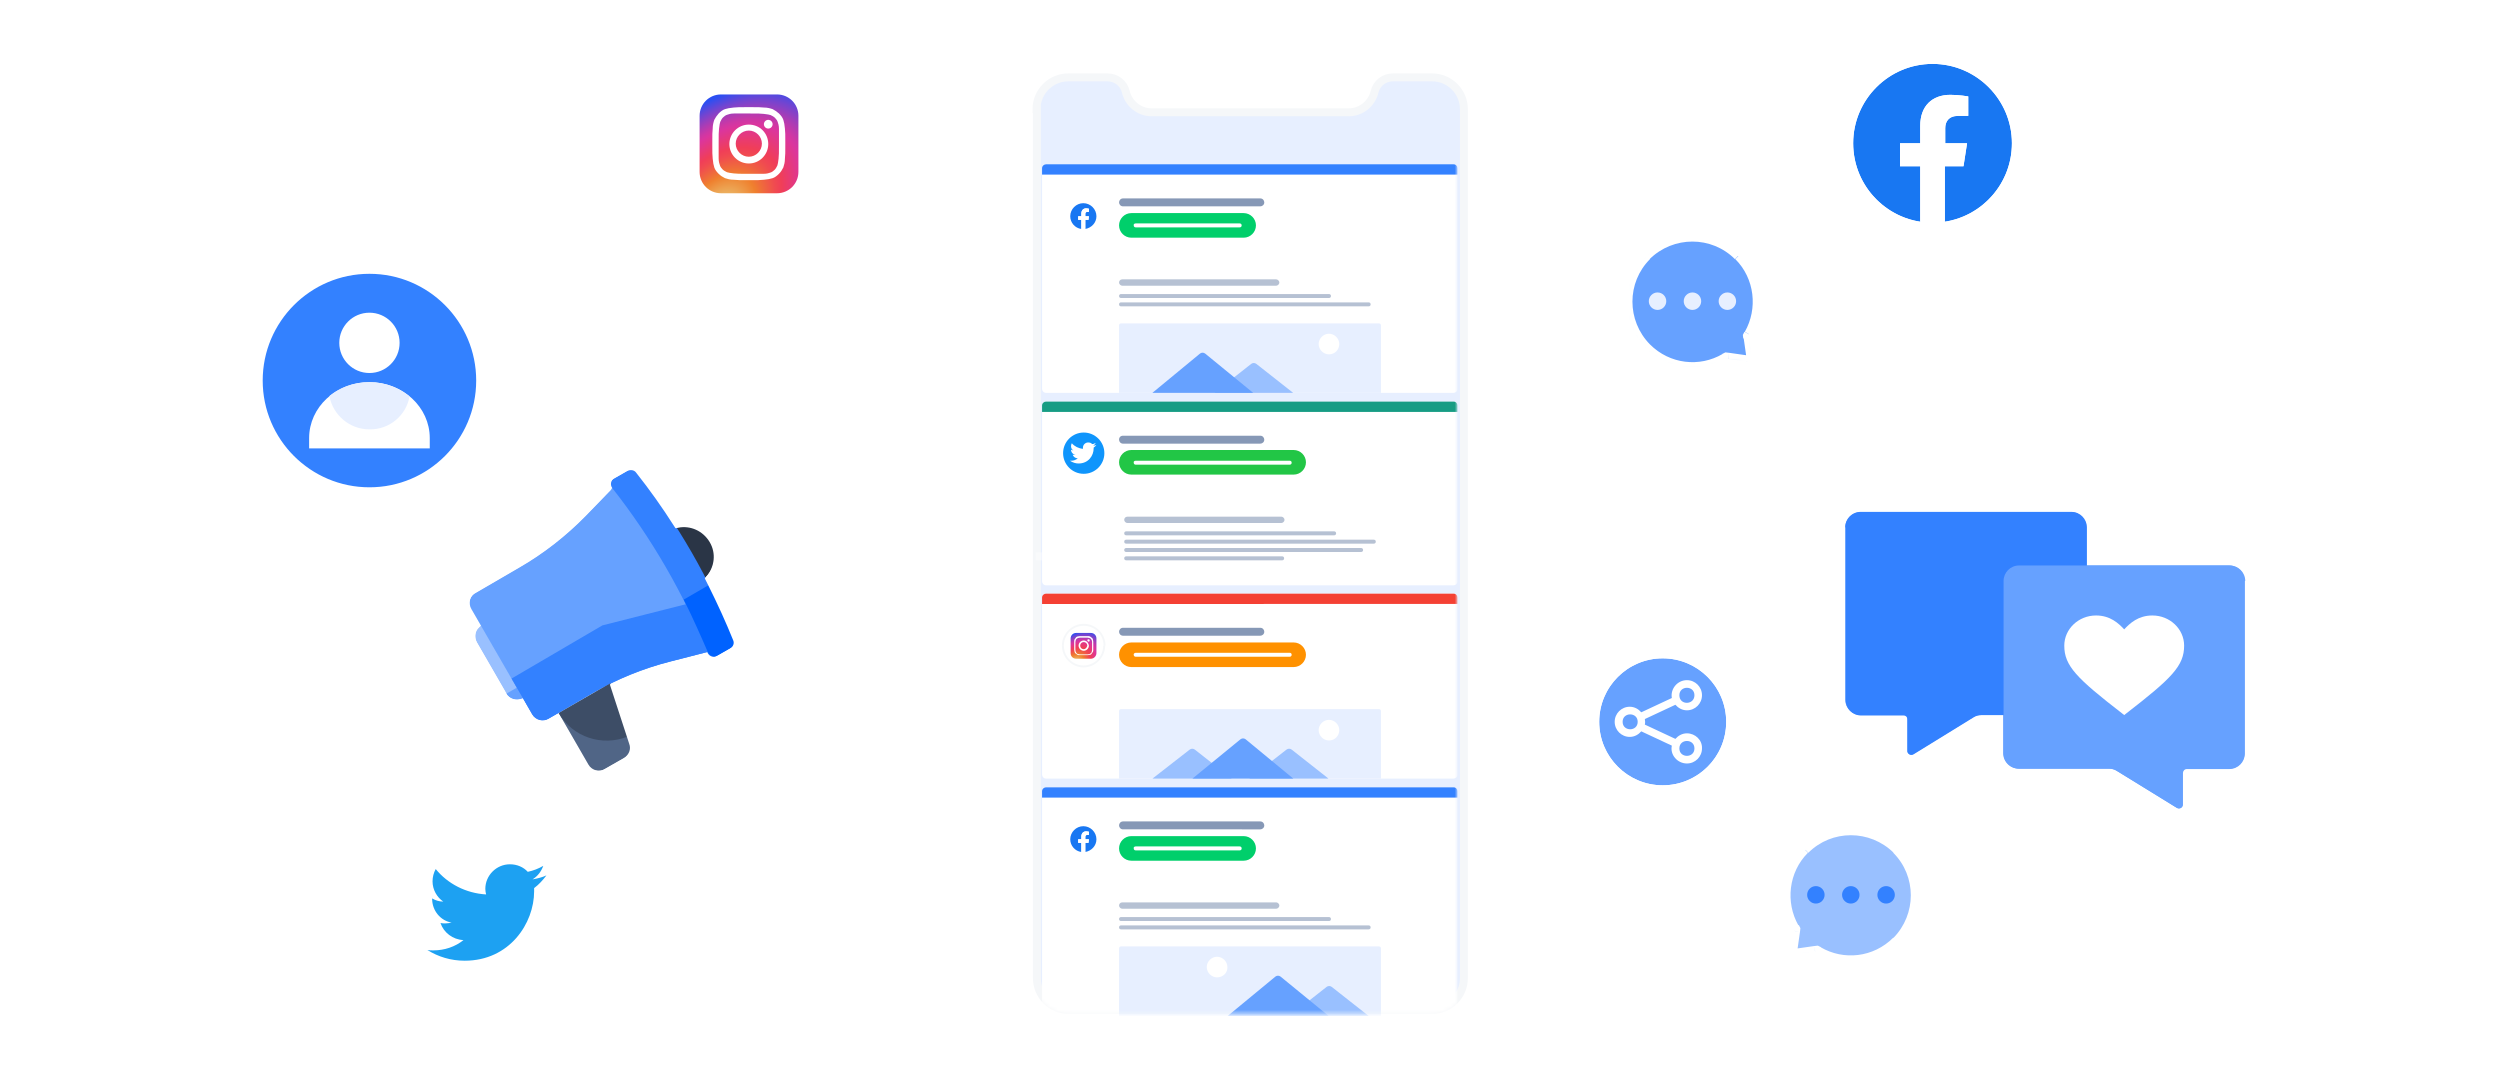 <?xml version="1.0" encoding="utf-8"?>
<!-- Generator: Adobe Illustrator 25.4.1, SVG Export Plug-In . SVG Version: 6.00 Build 0)  -->
<svg version="1.1" id="Layer_1" xmlns="http://www.w3.org/2000/svg" xmlns:xlink="http://www.w3.org/1999/xlink" x="0px" y="0px"
	 viewBox="0 0 630 270" style="enable-background:new 0 0 630 270;" xml:space="preserve">
<style type="text/css">
	.st0{opacity:0.4;fill:none;stroke:#FFFFFF;stroke-width:2;stroke-dasharray:8,4;enable-background:new    ;}
	.st1{fill:#FFFFFF;}
	.st2{fill:#E7EFFF;stroke:#F5F7F9;stroke-width:2;}
	.st3{fill:#E7EFFF;filter:url(#Adobe_OpacityMaskFilter);stroke:#F5F7F9;stroke-width:2;}
	.st4{mask:url(#mask0_00000134962045829432672800000000951961216592784306_);}
	.st5{opacity:0.4;fill-rule:evenodd;clip-rule:evenodd;fill:#8698B6;enable-background:new    ;}
	.st6{opacity:0.546;fill-rule:evenodd;clip-rule:evenodd;fill:#8698B6;enable-background:new    ;}
	.st7{clip-path:url(#SVGID_00000115506115905011629650000012416067119555881393_);}
	.st8{fill:#E7EFFF;}
	.st9{fill-rule:evenodd;clip-rule:evenodd;fill:#FFFFFF;}
	.st10{fill-rule:evenodd;clip-rule:evenodd;fill:#99C0FF;}
	.st11{fill-rule:evenodd;clip-rule:evenodd;fill:#66A1FF;}
	.st12{fill:#1877F2;}
	.st13{fill:#3381FF;}
	.st14{fill:#B6C1D3;}
	.st15{fill:#8698B6;}
	.st16{fill:#00CF6B;}
	.st17{clip-path:url(#SVGID_00000048465548086174951030000010208793589115603390_);}
	.st18{fill-rule:evenodd;clip-rule:evenodd;fill:#0F95FC;}
	.st19{fill:#22C646;}
	.st20{fill:#169C84;}
	.st21{clip-path:url(#SVGID_00000086692376336120959270000001014689323561001879_);}
	.st22{fill:url(#SVGID_00000059289676494037722200000016475551903481850526_);}
	.st23{fill:#F5F7F9;}
	.st24{fill:#FF9100;}
	.st25{fill:#F44034;}
	.st26{clip-path:url(#SVGID_00000159432226539539472690000015298879600057143723_);}
	.st27{fill-rule:evenodd;clip-rule:evenodd;fill:#E7EFFF;}
	.st28{fill:none;stroke:#FFFFFF;stroke-width:2;}
	
		.st29{fill-rule:evenodd;clip-rule:evenodd;fill:#FFFFFF;filter:url(#Adobe_OpacityMaskFilter_00000132047244963197059350000002567859622823998614_);}
	.st30{mask:url(#path-82-inside-1_00000025439975866381802070000014500779827129678981_);fill:#FFFFFF;}
	.st31{clip-path:url(#SVGID_00000119820218459005202070000016924182590823410572_);}
	.st32{fill-rule:evenodd;clip-rule:evenodd;fill:#1DA1F2;}
	.st33{fill:url(#SVGID_00000075158370358061818200000012527143709639165881_);}
	.st34{fill:#99C0FF;}
	.st35{fill:#66A1FF;}
	.st36{fill:#2A3546;}
	.st37{fill:#506586;}
	.st38{fill-rule:evenodd;clip-rule:evenodd;fill:#3381FF;}
	.st39{fill-rule:evenodd;clip-rule:evenodd;fill:#0062FF;}
	.st40{fill-rule:evenodd;clip-rule:evenodd;fill:#3D4D66;}
	.st41{fill:#66A1FF;stroke:#FFFFFF;stroke-width:2;}
	
		.st42{fill-rule:evenodd;clip-rule:evenodd;fill:#FFFFFF;filter:url(#Adobe_OpacityMaskFilter_00000072975722686108462930000016865528784711360663_);}
	.st43{mask:url(#path-117-inside-2_00000098929271848698223370000007793395096292485309_);fill:#FFFFFF;}
</style>
<path class="st0" d="M253.8,230.1H146"/>
<path class="st0" d="M475,36.1l-106,0"/>
<path class="st0" d="M253.8,95.9l-140.2,0"/>
<path class="st0" d="M376.2,227.3h80.4"/>
<path class="st0" d="M368.5,75.9h50"/>
<path class="st0" d="M368.5,181.9h43"/>
<path class="st0" d="M178.8,162.5h90.5"/>
<path class="st0" d="M254,70.2h-64.8V54"/>
<path class="st0" d="M377.1,115H507v25.5"/>
<path class="st1" d="M252.9,29.9c0-10.4,8.5-18.9,18.9-18.9h86.4c10.4,0,18.9,8.5,18.9,18.9v213.2c0,10.4-8.5,18.9-18.9,18.9h-86.4
	c-10.4,0-18.9-8.5-18.9-18.9V29.9z"/>
<path class="st2" d="M261.2,27.5c0-4.4,3.6-8,8-8h9.9c2.2,0,4.1,1.5,4.6,3.6c0.7,3,3.4,5.2,6.5,5.2h49.7c3.1,0,5.8-2.2,6.5-5.2
	c0.5-2.1,2.4-3.6,4.6-3.6h9.9c4.4,0,8,3.6,8,8v219c0,4.4-3.6,8-8,8h-91.6c-4.4,0-8-3.6-8-8V27.5z"/>
<defs>
	<filter id="Adobe_OpacityMaskFilter" filterUnits="userSpaceOnUse" x="88.1" y="20" width="279.3" height="236">
		<feColorMatrix  type="matrix" values="1 0 0 0 0  0 1 0 0 0  0 0 1 0 0  0 0 0 1 0"/>
	</filter>
</defs>
<mask maskUnits="userSpaceOnUse" x="88.1" y="20" width="279.3" height="236" id="mask0_00000134962045829432672800000000951961216592784306_">
	<path class="st3" d="M261.2,27.5c0-4.4,3.6-8,8-8h9.9c2.2,0,4.1,1.5,4.6,3.6c0.7,3,3.4,5.2,6.5,5.2h49.7c3.1,0,5.8-2.2,6.5-5.2
		c0.5-2.1,2.4-3.6,4.6-3.6h9.9c4.4,0,8,3.6,8,8v219c0,4.4-3.6,8-8,8h-91.6c-4.4,0-8-3.6-8-8V27.5z"/>
</mask>
<g class="st4">
	<path class="st5" d="M306.3,21c0-0.6,0.5-1,1-1l10.5,0c0.6,0,1,0.5,1,1c0,0.6-0.5,1-1,1l-10.5,0C306.8,22,306.3,21.5,306.3,21z"/>
	<path class="st6" d="M321.8,21c0-0.6,0.5-1,1-1c0.6,0,1,0.5,1,1c0,0.6-0.5,1-1,1C322.3,22,321.8,21.5,321.8,21z"/>
	<path class="st0" d="M269,140.2H89.1v-30"/>
	<g>
		<g>
			<path class="st1" d="M263.6,41.4h102.7c0.6,0,1,0.5,1,1V98c0,0.6-0.5,1-1,1H263.6c-0.6,0-1-0.5-1-1V42.4
				C262.6,41.8,263,41.4,263.6,41.4z"/>
		</g>
		<g>
			<defs>
				<path id="SVGID_1_" d="M348,82c0-0.3-0.2-0.5-0.5-0.5h-65c-0.3,0-0.5,0.2-0.5,0.5v17h66V82z"/>
			</defs>
			<clipPath id="SVGID_00000002344421979116360870000006199768775270977668_">
				<use xlink:href="#SVGID_1_"  style="overflow:visible;"/>
			</clipPath>
			<g style="clip-path:url(#SVGID_00000002344421979116360870000006199768775270977668_);">
				<path class="st8" d="M348,82c0-0.3-0.2-0.5-0.5-0.5h-65c-0.3,0-0.5,0.2-0.5,0.5v17h66V82z"/>
				<path class="st9" d="M334.9,89.3c-1.4,0-2.6-1.2-2.6-2.6c0-1.4,1.2-2.6,2.6-2.6c1.4,0,2.6,1.2,2.6,2.6
					C337.5,88.1,336.4,89.3,334.9,89.3z"/>
				<path class="st10" d="M316.6,91.7c-0.4-0.3-0.9-0.3-1.3,0l-9.4,7.4H326L316.6,91.7z"/>
				<path class="st11" d="M303.7,89.1c-0.4-0.3-0.9-0.3-1.3,0l-12,9.9h25.4L303.7,89.1z"/>
			</g>
		</g>
		<path class="st1" d="M267.8,54.5c0-2.9,2.3-5.2,5.2-5.2c2.9,0,5.2,2.3,5.2,5.2c0,2.9-2.3,5.2-5.2,5.2
			C270.2,59.7,267.8,57.4,267.8,54.5z"/>
		<path class="st12" d="M276.3,54.5c0-1.8-1.5-3.3-3.3-3.3c-1.8,0-3.3,1.5-3.3,3.3c0,1.6,1.2,3,2.8,3.2v-2.3h-0.8v-0.9h0.8v-0.7
			c0-0.8,0.5-1.3,1.2-1.3c0.4,0,0.7,0.1,0.7,0.1v0.8h-0.4c-0.4,0-0.5,0.3-0.5,0.5v0.6h0.9l-0.1,0.9h-0.8v2.3
			C275.1,57.4,276.3,56.1,276.3,54.5z"/>
		<path class="st1" d="M274.3,55.4l0.1-0.9h-0.9v-0.6c0-0.3,0.1-0.5,0.5-0.5h0.4v-0.8c0,0-0.4-0.1-0.7-0.1c-0.7,0-1.2,0.5-1.2,1.3
			v0.7h-0.8v0.9h0.8v2.3c0.3,0.1,0.7,0.1,1,0v-2.3H274.3z"/>
		<path class="st13" d="M262.6,42.4c0-0.6,0.5-1,1-1h102.7c0.6,0,1,0.5,1,1V44H262.6V42.4z"/>
		<path class="st14" d="M282.5,74.1h52.4c0.3,0,0.5,0.2,0.5,0.5v0c0,0.3-0.2,0.5-0.5,0.5h-52.4c-0.3,0-0.5-0.2-0.5-0.5v0
			C282,74.3,282.2,74.1,282.5,74.1z"/>
		<path class="st14" d="M282.8,70.4h38.8c0.4,0,0.8,0.4,0.8,0.8v0c0,0.4-0.4,0.8-0.8,0.8h-38.8c-0.4,0-0.8-0.4-0.8-0.8v0
			C282,70.8,282.3,70.4,282.8,70.4z"/>
		<path class="st15" d="M283,50h34.6c0.6,0,1,0.5,1,1v0c0,0.6-0.5,1-1,1H283c-0.6,0-1-0.5-1-1v0C282,50.5,282.4,50,283,50z"/>
		<path class="st14" d="M282.5,76.2h62.4c0.3,0,0.5,0.2,0.5,0.5v0c0,0.3-0.2,0.5-0.5,0.5h-62.4c-0.3,0-0.5-0.2-0.5-0.5v0
			C282,76.4,282.2,76.2,282.5,76.2z"/>
		<path class="st16" d="M285.1,53.7h28.3c1.7,0,3.1,1.4,3.1,3.1l0,0c0,1.7-1.4,3.1-3.1,3.1h-28.3c-1.7,0-3.1-1.4-3.1-3.1l0,0
			C282,55.1,283.4,53.7,285.1,53.7z"/>
		<path class="st1" d="M286.2,56.3h26.2c0.3,0,0.5,0.2,0.5,0.5l0,0c0,0.3-0.2,0.5-0.5,0.5h-26.2c-0.3,0-0.5-0.2-0.5-0.5l0,0
			C285.6,56.5,285.9,56.3,286.2,56.3z"/>
		<g>
			<path class="st1" d="M262.6,102.2c0-0.6,0.5-1,1-1h102.7c0.6,0,1,0.5,1,1v44.3c0,0.6-0.5,1-1,1H263.6c-0.6,0-1-0.5-1-1V102.2z"/>
		</g>
		<g>
			<defs>
				<circle id="SVGID_00000049184685381958258350000017788108141201307536_" cx="273.1" cy="114.2" r="5.2"/>
			</defs>
			<clipPath id="SVGID_00000021817547951155023230000012962453201162742925_">
				<use xlink:href="#SVGID_00000049184685381958258350000017788108141201307536_"  style="overflow:visible;"/>
			</clipPath>
			<g style="clip-path:url(#SVGID_00000021817547951155023230000012962453201162742925_);">
				<path class="st18" d="M267.8,119.5h10.5V109h-10.5V119.5z"/>
				<path class="st9" d="M271.8,116.8c2.5,0,3.8-2,3.8-3.8c0-0.1,0-0.1,0-0.2c0.3-0.2,0.5-0.4,0.7-0.7c-0.2,0.1-0.5,0.2-0.8,0.2
					c0.3-0.2,0.5-0.4,0.6-0.7c-0.3,0.2-0.5,0.3-0.9,0.3c-0.2-0.3-0.6-0.4-1-0.4c-0.7,0-1.3,0.6-1.3,1.3c0,0.1,0,0.2,0,0.3
					c-1.1-0.1-2.1-0.6-2.8-1.4c-0.1,0.2-0.2,0.4-0.2,0.7c0,0.5,0.2,0.9,0.6,1.1c-0.2,0-0.4-0.1-0.6-0.2c0,0,0,0,0,0
					c0,0.7,0.5,1.2,1.1,1.3c-0.1,0-0.2,0-0.4,0c-0.1,0-0.2,0-0.3,0c0.2,0.5,0.7,0.9,1.3,0.9c-0.5,0.4-1,0.6-1.7,0.6
					c-0.1,0-0.2,0-0.3,0C270.4,116.6,271.1,116.8,271.8,116.8"/>
			</g>
		</g>
		<path class="st19" d="M285.1,113.4H326c1.7,0,3.1,1.4,3.1,3.1l0,0c0,1.7-1.4,3.1-3.1,3.1h-40.9c-1.7,0-3.1-1.4-3.1-3.1l0,0
			C282,114.8,283.4,113.4,285.1,113.4z"/>
		<path class="st1" d="M286.2,116.1H325c0.3,0,0.5,0.2,0.5,0.5v0c0,0.3-0.2,0.5-0.5,0.5h-38.8c-0.3,0-0.5-0.2-0.5-0.5v0
			C285.6,116.3,285.9,116.1,286.2,116.1z"/>
		<path class="st20" d="M262.6,102.2c0-0.6,0.5-1,1-1h102.7c0.6,0,1,0.5,1,1v1.6H262.6V102.2z"/>
		<path class="st14" d="M283.8,133.9h52.4c0.3,0,0.5,0.2,0.5,0.5v0c0,0.3-0.2,0.5-0.5,0.5h-52.4c-0.3,0-0.5-0.2-0.5-0.5v0
			C283.3,134.1,283.5,133.9,283.8,133.9z"/>
		<path class="st14" d="M284.1,130.2h38.8c0.4,0,0.8,0.4,0.8,0.8v0c0,0.4-0.4,0.8-0.8,0.8h-38.8c-0.4,0-0.8-0.4-0.8-0.8v0
			C283.3,130.6,283.6,130.2,284.1,130.2z"/>
		<path class="st15" d="M283,109.8h34.6c0.6,0,1,0.5,1,1l0,0c0,0.6-0.5,1-1,1H283c-0.6,0-1-0.5-1-1l0,0
			C282,110.2,282.4,109.8,283,109.8z"/>
		<path class="st14" d="M283.8,136h62.4c0.3,0,0.5,0.2,0.5,0.5v0c0,0.3-0.2,0.5-0.5,0.5h-62.4c-0.3,0-0.5-0.2-0.5-0.5v0
			C283.3,136.2,283.5,136,283.8,136z"/>
		<path class="st14" d="M283.8,138.1H343c0.3,0,0.5,0.2,0.5,0.5v0c0,0.3-0.2,0.5-0.5,0.5h-59.2c-0.3,0-0.5-0.2-0.5-0.5v0
			C283.3,138.3,283.5,138.1,283.8,138.1z"/>
		<path class="st14" d="M283.8,140.2h39.3c0.3,0,0.5,0.2,0.5,0.5v0c0,0.3-0.2,0.5-0.5,0.5h-39.3c-0.3,0-0.5-0.2-0.5-0.5v0
			C283.3,140.4,283.5,140.2,283.8,140.2z"/>
		<g>
			<path class="st1" d="M262.6,150.6c0-0.6,0.5-1,1-1h102.7c0.6,0,1,0.5,1,1v44.6c0,0.6-0.5,1-1,1H263.6c-0.6,0-1-0.5-1-1V150.6z"/>
		</g>
		<g>
			<defs>
				<path id="SVGID_00000168096469896561223430000004472866697168225458_" d="M348,179.2c0-0.3-0.2-0.5-0.5-0.5h-65
					c-0.3,0-0.5,0.2-0.5,0.5v17h66V179.2z"/>
			</defs>
			<clipPath id="SVGID_00000020400784168667193360000017274386583409209276_">
				<use xlink:href="#SVGID_00000168096469896561223430000004472866697168225458_"  style="overflow:visible;"/>
			</clipPath>
			<g style="clip-path:url(#SVGID_00000020400784168667193360000017274386583409209276_);">
				<path class="st8" d="M348,179.2c0-0.3-0.2-0.5-0.5-0.5h-65c-0.3,0-0.5,0.2-0.5,0.5v17h66V179.2z"/>
				<path class="st9" d="M334.9,186.6c-1.4,0-2.6-1.2-2.6-2.6c0-1.4,1.2-2.6,2.6-2.6c1.4,0,2.6,1.2,2.6,2.6
					C337.5,185.4,336.4,186.6,334.9,186.6z"/>
				<path class="st10" d="M299.8,188.9c0.4-0.3,0.9-0.3,1.3,0l9.4,7.4h-20.2L299.8,188.9z"/>
				<path class="st10" d="M324.2,188.9c0.4-0.3,0.9-0.3,1.3,0l9.4,7.4h-20.2L324.2,188.9z"/>
				<path class="st11" d="M312.6,186.3c0.4-0.3,0.9-0.3,1.3,0l12,9.9h-25.4L312.6,186.3z"/>
			</g>
		</g>
		<path class="st1" d="M267.8,162.7c0-2.9,2.3-5.2,5.2-5.2c2.9,0,5.2,2.3,5.2,5.2s-2.3,5.2-5.2,5.2
			C270.2,167.9,267.8,165.6,267.8,162.7z"/>
		
			<radialGradient id="SVGID_00000038386753983985014630000001573477744346586760_" cx="-273.001" cy="988.918" r="1" gradientTransform="matrix(6.389 -7.591 -5.016 -4.221 6975.293 2269.422)" gradientUnits="userSpaceOnUse">
			<stop  offset="7.300000e-02" style="stop-color:#EACC7B"/>
			<stop  offset="0.184" style="stop-color:#ECAA59"/>
			<stop  offset="0.307" style="stop-color:#EF802E"/>
			<stop  offset="0.358" style="stop-color:#EF6D3A"/>
			<stop  offset="0.46" style="stop-color:#F04B50"/>
			<stop  offset="0.516" style="stop-color:#F03E58"/>
			<stop  offset="0.689" style="stop-color:#DB359E"/>
			<stop  offset="0.724" style="stop-color:#CE37A4"/>
			<stop  offset="0.789" style="stop-color:#AC3CB4"/>
			<stop  offset="0.877" style="stop-color:#7544CF"/>
			<stop  offset="0.98" style="stop-color:#2B4FF2"/>
		</radialGradient>
		<path style="fill:url(#SVGID_00000038386753983985014630000001573477744346586760_);" d="M274.9,166h-3.7c-0.8,0-1.4-0.6-1.4-1.4
			v-3.7c0-0.8,0.6-1.4,1.4-1.4h3.7c0.8,0,1.4,0.6,1.4,1.4v3.7C276.3,165.3,275.7,166,274.9,166z"/>
		<path class="st1" d="M273.1,160.7c0.7,0,0.7,0,1,0c0.2,0,0.4,0.1,0.5,0.1c0.1,0,0.2,0.1,0.3,0.2c0.1,0.1,0.1,0.2,0.2,0.3
			c0,0.1,0.1,0.2,0.1,0.5c0,0.2,0,0.3,0,1c0,0.7,0,0.7,0,1c0,0.2-0.1,0.4-0.1,0.5c0,0.1-0.1,0.2-0.2,0.3c-0.1,0.1-0.2,0.1-0.3,0.2
			c-0.1,0-0.2,0.1-0.5,0.1c-0.2,0-0.3,0-1,0c-0.7,0-0.7,0-1,0c-0.2,0-0.4-0.1-0.5-0.1c-0.1,0-0.2-0.1-0.3-0.2
			c-0.1-0.1-0.1-0.2-0.2-0.3c0-0.1-0.1-0.2-0.1-0.5c0-0.2,0-0.3,0-1c0-0.7,0-0.7,0-1c0-0.2,0.1-0.4,0.1-0.5c0-0.1,0.1-0.2,0.2-0.3
			c0.1-0.1,0.2-0.1,0.3-0.2c0.1,0,0.2-0.1,0.5-0.1C272.3,160.7,272.4,160.7,273.1,160.7z M273.1,160.3c-0.7,0-0.7,0-1,0
			c-0.3,0-0.4,0.1-0.6,0.1c-0.2,0.1-0.3,0.1-0.4,0.3c-0.1,0.1-0.2,0.3-0.3,0.4c-0.1,0.2-0.1,0.3-0.1,0.6c0,0.3,0,0.3,0,1
			c0,0.7,0,0.7,0,1c0,0.3,0.1,0.4,0.1,0.6c0.1,0.2,0.1,0.3,0.3,0.4c0.1,0.1,0.3,0.2,0.4,0.3c0.2,0.1,0.3,0.1,0.6,0.1
			c0.3,0,0.3,0,1,0c0.7,0,0.7,0,1,0c0.3,0,0.4-0.1,0.6-0.1s0.3-0.1,0.4-0.3c0.1-0.1,0.2-0.3,0.3-0.4c0.1-0.2,0.1-0.3,0.1-0.6
			c0-0.3,0-0.3,0-1c0-0.7,0-0.7,0-1c0-0.3-0.1-0.4-0.1-0.6c-0.1-0.2-0.1-0.3-0.3-0.4c-0.1-0.1-0.3-0.2-0.4-0.3
			c-0.2-0.1-0.3-0.1-0.6-0.1C273.8,160.3,273.7,160.3,273.1,160.3z"/>
		<path class="st1" d="M273.1,161.4c-0.7,0-1.3,0.6-1.3,1.3c0,0.7,0.6,1.3,1.3,1.3c0.7,0,1.3-0.6,1.3-1.3
			C274.3,162,273.8,161.4,273.1,161.4z M273.1,163.6c-0.5,0-0.9-0.4-0.9-0.9c0-0.5,0.4-0.9,0.9-0.9c0.5,0,0.9,0.4,0.9,0.9
			C273.9,163.2,273.5,163.6,273.1,163.6z"/>
		<path class="st1" d="M274.3,161.7c0.2,0,0.3-0.1,0.3-0.3c0-0.2-0.1-0.3-0.3-0.3c-0.2,0-0.3,0.1-0.3,0.3
			C274.1,161.6,274.2,161.7,274.3,161.7z"/>
		<path class="st23" d="M273.1,167.7c-2.8,0-5-2.2-5-5h-0.5c0,3,2.5,5.5,5.5,5.5V167.7z M278,162.7c0,2.8-2.2,5-5,5v0.5
			c3,0,5.5-2.5,5.5-5.5H278z M273.1,157.7c2.8,0,5,2.2,5,5h0.5c0-3-2.5-5.5-5.5-5.5V157.7z M273.1,157.2c-3,0-5.5,2.5-5.5,5.5h0.5
			c0-2.8,2.2-5,5-5V157.2z"/>
		<path class="st24" d="M285.1,161.9H326c1.7,0,3.1,1.4,3.1,3.1v0c0,1.7-1.4,3.1-3.1,3.1h-40.9c-1.7,0-3.1-1.4-3.1-3.1v0
			C282,163.3,283.4,161.9,285.1,161.9z"/>
		<path class="st1" d="M286.2,164.5H325c0.3,0,0.5,0.2,0.5,0.5v0c0,0.3-0.2,0.5-0.5,0.5h-38.8c-0.3,0-0.5-0.2-0.5-0.5v0
			C285.6,164.8,285.9,164.5,286.2,164.5z"/>
		<path class="st25" d="M262.6,150.6c0-0.6,0.5-1,1-1h102.7c0.6,0,1,0.5,1,1v1.6H262.6V150.6z"/>
		<path class="st15" d="M283,158.2h34.6c0.6,0,1,0.5,1,1v0c0,0.6-0.5,1-1,1H283c-0.6,0-1-0.5-1-1v0C282,158.7,282.4,158.2,283,158.2
			z"/>
		<g>
			<path class="st1" d="M263.6,198.4h102.7c0.6,0,1,0.5,1,1V255c0,0.6-0.5,1-1,1H263.6c-0.6,0-1-0.5-1-1v-55.6
				C262.6,198.8,263,198.4,263.6,198.4z"/>
		</g>
		<g>
			<defs>
				<path id="SVGID_00000037667470261675494250000017887608876573356205_" d="M348,239c0-0.3-0.2-0.5-0.5-0.5h-65
					c-0.3,0-0.5,0.2-0.5,0.5v17h66V239z"/>
			</defs>
			<clipPath id="SVGID_00000000940455748307361330000013971662625666311603_">
				<use xlink:href="#SVGID_00000037667470261675494250000017887608876573356205_"  style="overflow:visible;"/>
			</clipPath>
			<g style="clip-path:url(#SVGID_00000000940455748307361330000013971662625666311603_);">
				<path class="st8" d="M348,239c0-0.3-0.2-0.5-0.5-0.5h-65c-0.3,0-0.5,0.2-0.5,0.5v17h66V239z"/>
				<path class="st9" d="M306.7,246.3c-1.4,0-2.6-1.2-2.6-2.6c0-1.4,1.2-2.6,2.6-2.6c1.4,0,2.6,1.2,2.6,2.6
					C309.4,245.1,308.2,246.3,306.7,246.3z"/>
				<path class="st10" d="M335.6,248.7c-0.4-0.3-0.9-0.3-1.3,0l-9.4,7.4H345L335.6,248.7z"/>
				<path class="st11" d="M322.7,246.1c-0.4-0.3-0.9-0.3-1.3,0l-12,9.9h25.4L322.7,246.1z"/>
			</g>
		</g>
		<path class="st1" d="M267.8,211.5c0-2.9,2.3-5.2,5.2-5.2c2.9,0,5.2,2.3,5.2,5.2s-2.3,5.2-5.2,5.2
			C270.2,216.7,267.8,214.4,267.8,211.5z"/>
		<path class="st12" d="M276.3,211.5c0-1.8-1.5-3.3-3.3-3.3c-1.8,0-3.3,1.5-3.3,3.3c0,1.6,1.2,3,2.8,3.2v-2.3h-0.8v-0.9h0.8v-0.7
			c0-0.8,0.5-1.3,1.2-1.3c0.4,0,0.7,0.1,0.7,0.1v0.8h-0.4c-0.4,0-0.5,0.3-0.5,0.5v0.6h0.9l-0.1,0.9h-0.8v2.3
			C275.1,214.4,276.3,213.1,276.3,211.5z"/>
		<path class="st1" d="M274.3,212.4l0.1-0.9h-0.9v-0.6c0-0.3,0.1-0.5,0.5-0.5h0.4v-0.8c0,0-0.4-0.1-0.7-0.1c-0.7,0-1.2,0.5-1.2,1.3
			v0.7h-0.8v0.9h0.8v2.3c0.3,0.1,0.7,0.1,1,0v-2.3H274.3z"/>
		<path class="st13" d="M262.6,199.4c0-0.6,0.5-1,1-1h102.7c0.6,0,1,0.5,1,1v1.6H262.6V199.4z"/>
		<path class="st14" d="M282.5,231.1h52.4c0.3,0,0.5,0.2,0.5,0.5v0c0,0.3-0.2,0.5-0.5,0.5h-52.4c-0.3,0-0.5-0.2-0.5-0.5v0
			C282,231.3,282.2,231.1,282.5,231.1z"/>
		<path class="st14" d="M282.8,227.4h38.8c0.4,0,0.8,0.4,0.8,0.8v0c0,0.4-0.4,0.8-0.8,0.8h-38.8c-0.4,0-0.8-0.4-0.8-0.8v0
			C282,227.8,282.3,227.4,282.8,227.4z"/>
		<path class="st15" d="M283,207h34.6c0.6,0,1,0.5,1,1v0c0,0.6-0.5,1-1,1H283c-0.6,0-1-0.5-1-1v0C282,207.5,282.4,207,283,207z"/>
		<path class="st14" d="M282.5,233.2h62.4c0.3,0,0.5,0.2,0.5,0.5v0c0,0.3-0.2,0.5-0.5,0.5h-62.4c-0.3,0-0.5-0.2-0.5-0.5v0
			C282,233.4,282.2,233.2,282.5,233.2z"/>
		<path class="st16" d="M285.1,210.7h28.3c1.7,0,3.1,1.4,3.1,3.1v0c0,1.7-1.4,3.1-3.1,3.1h-28.3c-1.7,0-3.1-1.4-3.1-3.1v0
			C282,212.1,283.4,210.7,285.1,210.7z"/>
		<path class="st1" d="M286.2,213.3h26.2c0.3,0,0.5,0.2,0.5,0.5v0c0,0.3-0.2,0.5-0.5,0.5h-26.2c-0.3,0-0.5-0.2-0.5-0.5v0
			C285.6,213.5,285.9,213.3,286.2,213.3z"/>
	</g>
</g>
<path class="st13" d="M93.1,68L93.1,68c-15.4,0-27.9,12.5-27.9,27.9v0c0,15.4,12.5,27.9,27.9,27.9h0c15.4,0,27.9-12.5,27.9-27.9v0
	C121,80.5,108.5,68,93.1,68z"/>
<path class="st1" d="M108.3,110.4c0-7.8-6.8-14.1-15.2-14.1c-8.4,0-15.2,6.3-15.2,14.1v2.6h30.4V110.4z"/>
<path class="st27" d="M103.2,99.9c-2.7-2.2-6.2-3.6-10.1-3.6c-3.9,0-7.4,1.3-10.1,3.5c0.9,4.8,5.1,8.4,10.1,8.4
	C98.2,108.3,102.4,104.6,103.2,99.9z"/>
<path class="st1" d="M100.7,86.4c0-4.2-3.4-7.6-7.6-7.6c-4.2,0-7.6,3.4-7.6,7.6s3.4,7.6,7.6,7.6C97.3,94,100.7,90.6,100.7,86.4z"/>
<path class="st28" d="M93.1,68L93.1,68c-15.4,0-27.9,12.5-27.9,27.9v0c0,15.4,12.5,27.9,27.9,27.9h0c15.4,0,27.9-12.5,27.9-27.9v0
	C121,80.5,108.5,68,93.1,68z"/>
<path class="st10" d="M477.8,214.2c-6.3-6.3-16.5-6.3-22.8,0c-5.3,5.3-6.1,13.3-2.6,19.4l-0.8,5.8c-0.1,0.6,0.4,1.1,1,1l5.8-0.8
	c6.2,3.6,14.2,2.7,19.4-2.6C484.1,230.7,484.1,220.5,477.8,214.2z"/>
<defs>
	
		<filter id="Adobe_OpacityMaskFilter_00000138533333585229487190000008584566518853240252_" filterUnits="userSpaceOnUse" x="446.2" y="205.4" width="40.4" height="40.4">
		<feColorMatrix  type="matrix" values="1 0 0 0 0  0 1 0 0 0  0 0 1 0 0  0 0 0 1 0"/>
	</filter>
</defs>
<mask maskUnits="userSpaceOnUse" x="446.2" y="205.4" width="40.4" height="40.4" id="path-82-inside-1_00000025439975866381802070000014500779827129678981_">
	
		<path style="fill-rule:evenodd;clip-rule:evenodd;fill:#FFFFFF;filter:url(#Adobe_OpacityMaskFilter_00000138533333585229487190000008584566518853240252_);" d="
		M478.9,213.1c-6.9-6.9-18.1-6.9-25,0c-5.8,5.8-6.7,14.6-2.8,21.3l-0.9,6.3c-0.1,0.6,0.5,1.2,1.1,1.1l6.3-0.9
		c6.8,3.9,15.6,3,21.3-2.8C485.8,231.2,485.8,220,478.9,213.1z"/>
</mask>
<path class="st30" d="M451.1,234.4l2.5,0.4l0.1-0.9l-0.4-0.8L451.1,234.4z M450.2,240.8l2.5,0.4l0,0L450.2,240.8z M451.2,241.8
	l0.4,2.5l0,0L451.2,241.8z M457.6,240.9l1.3-2.2l-0.8-0.4l-0.9,0.1L457.6,240.9z M455.7,214.9c5.9-5.9,15.5-5.9,21.5,0l3.6-3.6
	c-7.9-7.9-20.7-7.9-28.6,0L455.7,214.9z M453.2,233.2c-3.3-5.8-2.5-13.4,2.4-18.3l-3.6-3.6c-6.6,6.6-7.7,16.6-3.2,24.4L453.2,233.2z
	 M452.7,241.1l0.9-6.3l-5-0.7l-0.9,6.3L452.7,241.1z M450.9,239.4c1-0.1,1.9,0.7,1.8,1.8l-5-0.7c-0.3,2.3,1.6,4.2,3.9,3.9
	L450.9,239.4z M457.2,238.4l-6.3,0.9l0.7,5l6.3-0.9L457.2,238.4z M477.1,236.3c-5,5-12.5,5.8-18.3,2.4l-2.5,4.3
	c7.7,4.5,17.8,3.4,24.4-3.2L477.1,236.3z M477.1,214.9c5.9,5.9,5.9,15.5,0,21.5l3.6,3.6c7.9-7.9,7.9-20.7,0-28.6L477.1,214.9z"/>
<circle class="st13" cx="457.6" cy="225.5" r="2.2"/>
<circle class="st13" cx="466.4" cy="225.5" r="2.2"/>
<circle class="st13" cx="475.3" cy="225.5" r="2.2"/>
<g>
	<defs>
		<circle id="SVGID_00000067917653405098413290000003750829368942598311_" cx="122.7" cy="230.1" r="22"/>
	</defs>
	<use xlink:href="#SVGID_00000067917653405098413290000003750829368942598311_"  style="overflow:visible;fill:#FFFFFF;"/>
	<clipPath id="SVGID_00000054979301306647030190000012171251915772511382_">
		<use xlink:href="#SVGID_00000067917653405098413290000003750829368942598311_"  style="overflow:visible;"/>
	</clipPath>
	<g style="clip-path:url(#SVGID_00000054979301306647030190000012171251915772511382_);">
		<path class="st32" d="M117.1,242.1c11.3,0,17.5-9.4,17.5-17.5c0-0.3,0-0.5,0-0.8c1.2-0.9,2.2-2,3.1-3.2c-1.1,0.5-2.3,0.8-3.5,1
			c1.3-0.8,2.2-2,2.7-3.4c-1.2,0.7-2.5,1.2-3.9,1.5c-1.1-1.2-2.7-1.9-4.5-1.9c-3.4,0-6.2,2.8-6.2,6.2c0,0.5,0.1,1,0.2,1.4
			c-5.1-0.3-9.7-2.7-12.7-6.4c-0.5,0.9-0.8,2-0.8,3.1c0,2.1,1.1,4,2.7,5.1c-1,0-2-0.3-2.8-0.8c0,0,0,0.1,0,0.1c0,3,2.1,5.5,4.9,6
			c-0.5,0.1-1.1,0.2-1.6,0.2c-0.4,0-0.8,0-1.2-0.1c0.8,2.4,3.1,4.2,5.8,4.3c-2.1,1.7-4.8,2.6-7.6,2.6c-0.5,0-1,0-1.5-0.1
			C110.4,241.1,113.6,242.1,117.1,242.1"/>
	</g>
</g>
<path class="st1" d="M168.7,36.2c0-11,9-20,20-20c11,0,20,9,20,20s-9,20-20,20C177.7,56.2,168.7,47.3,168.7,36.2z"/>
<radialGradient id="SVGID_00000170972160148836051650000015744621872221146033_" cx="-236.843" cy="1067.934" r="1" gradientTransform="matrix(24.376 -28.962 -19.136 -16.105 26390.445 10393.847)" gradientUnits="userSpaceOnUse">
	<stop  offset="7.300000e-02" style="stop-color:#EACC7B"/>
	<stop  offset="0.184" style="stop-color:#ECAA59"/>
	<stop  offset="0.307" style="stop-color:#EF802E"/>
	<stop  offset="0.358" style="stop-color:#EF6D3A"/>
	<stop  offset="0.46" style="stop-color:#F04B50"/>
	<stop  offset="0.516" style="stop-color:#F03E58"/>
	<stop  offset="0.689" style="stop-color:#DB359E"/>
	<stop  offset="0.724" style="stop-color:#CE37A4"/>
	<stop  offset="0.789" style="stop-color:#AC3CB4"/>
	<stop  offset="0.877" style="stop-color:#7544CF"/>
	<stop  offset="0.98" style="stop-color:#2B4FF2"/>
</radialGradient>
<path style="fill:url(#SVGID_00000170972160148836051650000015744621872221146033_);" d="M195.8,48.7h-14.1c-3,0-5.4-2.4-5.4-5.4
	V29.2c0-3,2.4-5.4,5.4-5.4h14.1c3,0,5.4,2.4,5.4,5.4v14.1C201.2,46.3,198.8,48.7,195.8,48.7z"/>
<path class="st1" d="M188.7,28.6c2.5,0,2.8,0,3.8,0.1c0.9,0.1,1.4,0.2,1.7,0.3c0.4,0.2,0.8,0.4,1.1,0.7c0.3,0.3,0.6,0.7,0.7,1.1
	c0.1,0.3,0.3,0.8,0.3,1.7c0,0.9,0,1.2,0,3.7c0,2.5,0,2.8-0.1,3.8c-0.1,0.9-0.2,1.4-0.3,1.7c-0.2,0.4-0.4,0.8-0.7,1.1
	c-0.3,0.3-0.7,0.6-1.1,0.7c-0.3,0.1-0.8,0.3-1.7,0.3c-0.9,0-1.2,0-3.7,0s-2.8,0-3.8-0.1c-0.9-0.1-1.4-0.2-1.7-0.3
	c-0.4-0.2-0.8-0.4-1.1-0.7c-0.3-0.3-0.6-0.7-0.7-1.1c-0.1-0.3-0.3-0.8-0.3-1.7c0-0.9,0-1.2,0-3.7c0-2.5,0-2.8,0.1-3.8
	c0.1-0.9,0.2-1.4,0.3-1.7c0.2-0.4,0.4-0.8,0.7-1.1c0.3-0.3,0.7-0.6,1.1-0.7c0.3-0.1,0.8-0.3,1.7-0.3C186,28.6,186.2,28.6,188.7,28.6
	z M188.7,27c-2.5,0-2.8,0-3.8,0.1c-1,0.1-1.6,0.2-2.2,0.4c-0.6,0.2-1.1,0.6-1.6,1.1c-0.5,0.6-0.8,1-1.1,1.6
	c-0.2,0.6-0.4,1.3-0.4,2.2c-0.1,1-0.1,1.3-0.1,3.8s0,2.8,0.1,3.8c0.1,1,0.2,1.6,0.4,2.2c0.2,0.6,0.6,1.1,1.1,1.6
	c0.5,0.5,1,0.8,1.6,1.1c0.6,0.2,1.3,0.4,2.2,0.4c1,0.1,1.3,0.1,3.8,0.1s2.8,0,3.8-0.1c1-0.1,1.6-0.2,2.2-0.4
	c0.6-0.2,1.1-0.6,1.6-1.1c0.5-0.5,0.8-1,1.1-1.6c0.2-0.6,0.4-1.3,0.4-2.2c0.1-1,0.1-1.3,0.1-3.8s0-2.8-0.1-3.8
	c-0.1-1-0.2-1.6-0.4-2.2c-0.2-0.6-0.6-1.1-1.1-1.6c-0.6-0.5-1-0.8-1.6-1.1c-0.6-0.2-1.3-0.4-2.2-0.4C191.6,27,191.2,27,188.7,27z"/>
<path class="st1" d="M188.7,31.4c-2.7,0-4.9,2.2-4.9,4.9s2.2,4.9,4.9,4.9s4.9-2.2,4.9-4.9S191.5,31.4,188.7,31.4z M188.7,39.5
	c-1.8,0-3.3-1.5-3.3-3.3c0-1.8,1.5-3.3,3.3-3.3c1.8,0,3.3,1.5,3.3,3.3C192,38,190.5,39.5,188.7,39.5z"/>
<path class="st1" d="M193.6,32.4c0.6,0,1.1-0.5,1.1-1.1c0-0.6-0.5-1.1-1.1-1.1c-0.6,0-1.1,0.5-1.1,1.1
	C192.5,31.9,193,32.4,193.6,32.4z"/>
<path class="st34" d="M121.3,157.6l1.1-0.6c1.5-0.9,3.4-0.3,4.3,1.1l7.4,12.8c0.9,1.5,0.3,3.4-1.1,4.3l-1.1,0.6
	c-1.5,0.9-3.4,0.3-4.3-1.1l-7.4-12.8C119.3,160.4,119.8,158.5,121.3,157.6z"/>
<path class="st35" d="M127.6,174.8l6.5-3.7c0.8,1.4,0.3,3.3-1.1,4.1l-1.3,0.8C130.3,176.7,128.4,176.2,127.6,174.8z"/>
<circle class="st36" cx="172.6" cy="140.1" r="7.5"/>
<path class="st37" d="M140.8,179.7l13-7.5l5,15.1c0.5,1.4-0.1,2.9-1.4,3.7l-4.9,2.8c-1.5,0.9-3.4,0.3-4.2-1.1L140.8,179.7z"/>
<path class="st35" d="M118.8,153.5c-0.9-1.5-0.4-3.4,1.1-4.2l11-6.4c6.2-3.6,11.8-8,16.8-13.1l8.9-9.2c1.4-1.5,3.9-1.2,4.9,0.6
	l21.8,37.7c1,1.8,0.1,4.1-1.9,4.6l-12.4,3.2c-6.9,1.8-13.5,4.5-19.7,8l-11,6.4c-1.5,0.9-3.4,0.3-4.2-1.1L118.8,153.5z"/>
<path class="st38" d="M118.8,153.5C118.8,153.5,118.8,153.5,118.8,153.5l15.3,26.5c0.9,1.5,2.8,2,4.2,1.1l11-6.4
	c6.2-3.6,12.8-6.3,19.7-8l12.4-3.2c2-0.5,3-2.8,1.9-4.6l-4.7-8.1l-26.8,6.8L128.9,171L118.8,153.5z"/>
<path class="st13" d="M160.5,118.9c-0.5-0.7-1.5-0.8-2.2-0.4l-3.5,2c-0.9,0.5-1.1,1.7-0.5,2.5c9.9,12.6,18,26.6,24,41.5
	c0.4,0.9,1.5,1.3,2.4,0.8l3.5-2c0.7-0.4,1-1.3,0.7-2.1C178.9,146,170.7,131.7,160.5,118.9z"/>
<path class="st39" d="M158.4,118.5l-3.6,2.1c0,0,0,0,0,0L158.4,118.5C158.4,118.5,158.4,118.5,158.4,118.5z M172.3,151.1l6.2-3.6
	c0.1-0.1,0.2-0.1,0.3-0.2c2.3,4.5,4.4,9.1,6.2,13.8c0.3,0.8,0,1.7-0.7,2.1l-3.5,2c-0.9,0.5-2,0.1-2.4-0.8
	C176.5,160,174.5,155.5,172.3,151.1z"/>
<path class="st40" d="M140.8,179.7c3.5,6.1,11,8.5,17.4,5.9l-4.4-13.4L140.8,179.7z"/>
<path class="st28" d="M119.3,162.4l6.9,12l0.4,0.8l0.1,0.1c0.9,1.6,2.8,2.3,4.5,1.9l1.9,3.4l0.9-0.5l-0.9,0.5c1.1,2,3.6,2.6,5.6,1.5
	l1.6-0.9l6.9,12c1.1,2,3.7,2.6,5.6,1.5l4.9-2.8c1.7-1,2.5-3,1.8-4.8l-4.6-14.1c4.6-2.2,9.3-3.9,14.3-5.2l8.4-2.1
	c0.8,1,2.2,1.3,3.4,0.6l3.5-2c1.2-0.7,1.7-2.1,1.2-3.3c-1.9-4.7-4-9.3-6.3-13.9c-0.2-0.4-0.4-0.8-0.6-1.2c2.3-2.7,2.8-6.6,0.9-9.8
	c-1.9-3.2-5.5-4.8-9-4.1c-3-4.7-6.2-9.2-9.6-13.5c-0.8-1.1-2.3-1.3-3.5-0.7l-3.5,2c-1.2,0.7-1.6,2.1-1.2,3.3l-6,6.2
	c-4.9,5-10.5,9.4-16.6,12.9l-11,6.4c-2,1.1-2.6,3.6-1.5,5.6l2,3.4C118.7,158.7,118.4,160.7,119.3,162.4z"/>
<path class="st41" d="M468.9,128c-2.7,0-4.9,2.2-4.9,4.9v43.4c0,2.7,2.2,4.9,4.9,4.9h10.7v8c0,1.5,1.7,2.5,3,1.7l15.1-9.3
	c0.5-0.3,1-0.4,1.5-0.4h4.6v8.6c0,2.7,2.2,4.9,4.9,4.9h22.7c0.5,0,1.1,0.1,1.5,0.4l15.1,9.3c1.3,0.8,3-0.1,3-1.7v-8h10.7
	c2.7,0,4.9-2.2,4.9-4.9v-43.4c0-2.7-2.2-4.9-4.9-4.9h-35v-8.6c0-2.7-2.2-4.9-4.9-4.9H468.9z"/>
<path class="st13" d="M465,132.9c0-2.2,1.8-3.9,3.9-3.9H522c2.2,0,3.9,1.8,3.9,3.9v43.4c0,2.2-1.8,3.9-3.9,3.9h-22.7
	c-0.7,0-1.4,0.2-2,0.6l-15.1,9.3c-0.7,0.4-1.5-0.1-1.5-0.8v-8c0-0.5-0.4-1-1-1h-10.7c-2.2,0-3.9-1.8-3.9-3.9V132.9z"/>
<path class="st35" d="M565.8,146.4c0-2.2-1.8-3.9-3.9-3.9h-53.1c-2.2,0-3.9,1.8-3.9,3.9v43.4c0,2.2,1.8,3.9,3.9,3.9h22.7
	c0.7,0,1.4,0.2,2,0.6l15.1,9.3c0.7,0.4,1.5-0.1,1.5-0.8v-8c0-0.5,0.4-1,1-1h10.7c2.2,0,3.9-1.8,3.9-3.9V146.4z"/>
<path class="st1" d="M535.3,180.2l-0.5-0.4c-11.5-8.9-14.6-12-14.6-17.1c0-4.2,3.6-7.6,8-7.6c3.6,0,5.7,2,7.1,3.5
	c1.4-1.5,3.5-3.5,7.1-3.5c4.4,0,8,3.4,8,7.6c0,5.1-3.1,8.2-14.6,17.1L535.3,180.2z"/>
<path class="st12" d="M507,36.1c0-11-9-20-20-20s-20,9-20,20c0,10,7.3,18.3,16.9,19.8v-14h-5.1v-5.8h5.1v-4.4c0-5,3-7.8,7.6-7.8
	c2.2,0,4.5,0.4,4.5,0.4v4.9h-2.5c-2.5,0-3.3,1.5-3.3,3.1v3.8h5.5l-0.9,5.8h-4.7v14C499.7,54.4,507,46.1,507,36.1z"/>
<path class="st1" d="M494.8,41.9l0.9-5.8h-5.5v-3.8c0-1.6,0.8-3.1,3.3-3.1h2.5v-4.9c0,0-2.3-0.4-4.5-0.4c-4.6,0-7.6,2.8-7.6,7.8v4.4
	h-5.1v5.8h5.1v14c2.1,0.3,4.2,0.3,6.2,0v-14H494.8z"/>
<path class="st28" d="M487,15.1L487,15.1c11.6,0,21,9.4,21,21l0,0c0,11.6-9.4,21-21,21l0,0c-11.6,0-21-9.4-21-21l0,0
	C466,24.5,475.4,15.1,487,15.1z"/>
<path class="st35" d="M435,181.9c0-8.8-7.2-16-16-16c-8.8,0-16,7.2-16,16c0,8.8,7.2,16,16,16C427.8,197.9,435,190.8,435,181.9z"/>
<path class="st1" d="M425.1,184.8c-1.2,0-2.2,0.6-2.9,1.4l-7.7-3.6c0.1-0.4,0.1-0.9,0-1.4l7.7-3.6c0.7,0.8,1.7,1.4,2.9,1.4
	c2.1,0,3.8-1.7,3.8-3.8c0-2.1-1.7-3.8-3.8-3.8c-2.4,0-4.2,2.2-3.8,4.5l-7.7,3.6c-0.7-0.8-1.7-1.4-2.9-1.4c-2.1,0-3.8,1.7-3.8,3.8
	c0,2.1,1.7,3.8,3.8,3.8c1.2,0,2.2-0.6,2.9-1.4l7.7,3.6c-0.5,2.3,1.4,4.5,3.8,4.5c2.1,0,3.8-1.7,3.8-3.8
	C429,186.5,427.2,184.8,425.1,184.8z M423.2,175.2c0-2.5,3.8-2.5,3.8,0C427,177.7,423.2,177.8,423.2,175.2z M412.7,181.9
	c0,2.5-3.8,2.5-3.8,0C408.9,179.4,412.7,179.4,412.7,181.9z M427,188.6c0,2.5-3.8,2.5-3.8,0C423.2,186.1,427,186.1,427,188.6z"/>
<path class="st28" d="M419,164.9L419,164.9c9.4,0,17,7.6,17,17l0,0c0,9.4-7.6,17-17,17l0,0c-9.4,0-17-7.6-17-17l0,0
	C402,172.5,409.6,164.9,419,164.9z"/>
<path class="st11" d="M414.9,64.5c6.4-6.4,16.8-6.4,23.1,0c5.4,5.4,6.2,13.5,2.6,19.7l0.8,5.9c0.1,0.6-0.4,1.1-1,1l-5.9-0.8
	c-6.3,3.6-14.4,2.7-19.7-2.6C408.5,81.2,408.5,70.8,414.9,64.5z"/>
<defs>
	
		<filter id="Adobe_OpacityMaskFilter_00000103230398344250065930000002212893990108906119_" filterUnits="userSpaceOnUse" x="406.3" y="55.8" width="40.4" height="40.4">
		<feColorMatrix  type="matrix" values="1 0 0 0 0  0 1 0 0 0  0 0 1 0 0  0 0 0 1 0"/>
	</filter>
</defs>
<mask maskUnits="userSpaceOnUse" x="406.3" y="55.8" width="40.4" height="40.4" id="path-117-inside-2_00000098929271848698223370000007793395096292485309_">
	
		<path style="fill-rule:evenodd;clip-rule:evenodd;fill:#FFFFFF;filter:url(#Adobe_OpacityMaskFilter_00000103230398344250065930000002212893990108906119_);" d="
		M414,63.5c6.9-6.9,18.1-6.9,25,0c5.8,5.8,6.7,14.6,2.8,21.3l0.9,6.3c0.1,0.6-0.4,1.2-1.1,1.1l-6.3-0.9c-6.8,3.9-15.6,3-21.3-2.8
		C407.1,81.6,407.1,70.4,414,63.5z"/>
</mask>
<path class="st43" d="M441.8,84.9l-2.5,0.4l-0.1-0.9l0.4-0.8L441.8,84.9z M442.7,91.2l-2.5,0.4v0L442.7,91.2z M441.7,92.3l-0.4,2.5
	l0,0L441.7,92.3z M435.3,91.4l-1.3-2.2l0.8-0.4l0.9,0.1L435.3,91.4z M437.2,65.3c-5.9-5.9-15.5-5.9-21.5,0l-3.6-3.6
	c7.9-7.9,20.7-7.9,28.6,0L437.2,65.3z M439.7,83.6c3.3-5.8,2.5-13.4-2.4-18.3l3.6-3.6c6.6,6.6,7.7,16.6,3.2,24.4L439.7,83.6z
	 M440.3,91.5l-0.9-6.3l5-0.7l0.9,6.3L440.3,91.5z M442,89.8c-1-0.1-1.9,0.7-1.8,1.8l5-0.7c0.3,2.3-1.6,4.2-3.9,3.9L442,89.8z
	 M435.7,88.9l6.3,0.9l-0.7,5l-6.3-0.9L435.7,88.9z M415.8,86.8c5,5,12.5,5.8,18.3,2.4l2.5,4.4c-7.7,4.5-17.8,3.4-24.4-3.2
	L415.8,86.8z M415.8,65.3c-5.9,5.9-5.9,15.5,0,21.5l-3.6,3.6c-7.9-7.9-7.9-20.7,0-28.6L415.8,65.3z"/>
<circle class="st8" cx="435.3" cy="75.9" r="2.2"/>
<circle class="st8" cx="426.5" cy="75.9" r="2.2"/>
<circle class="st8" cx="417.7" cy="75.9" r="2.2"/>
</svg>
